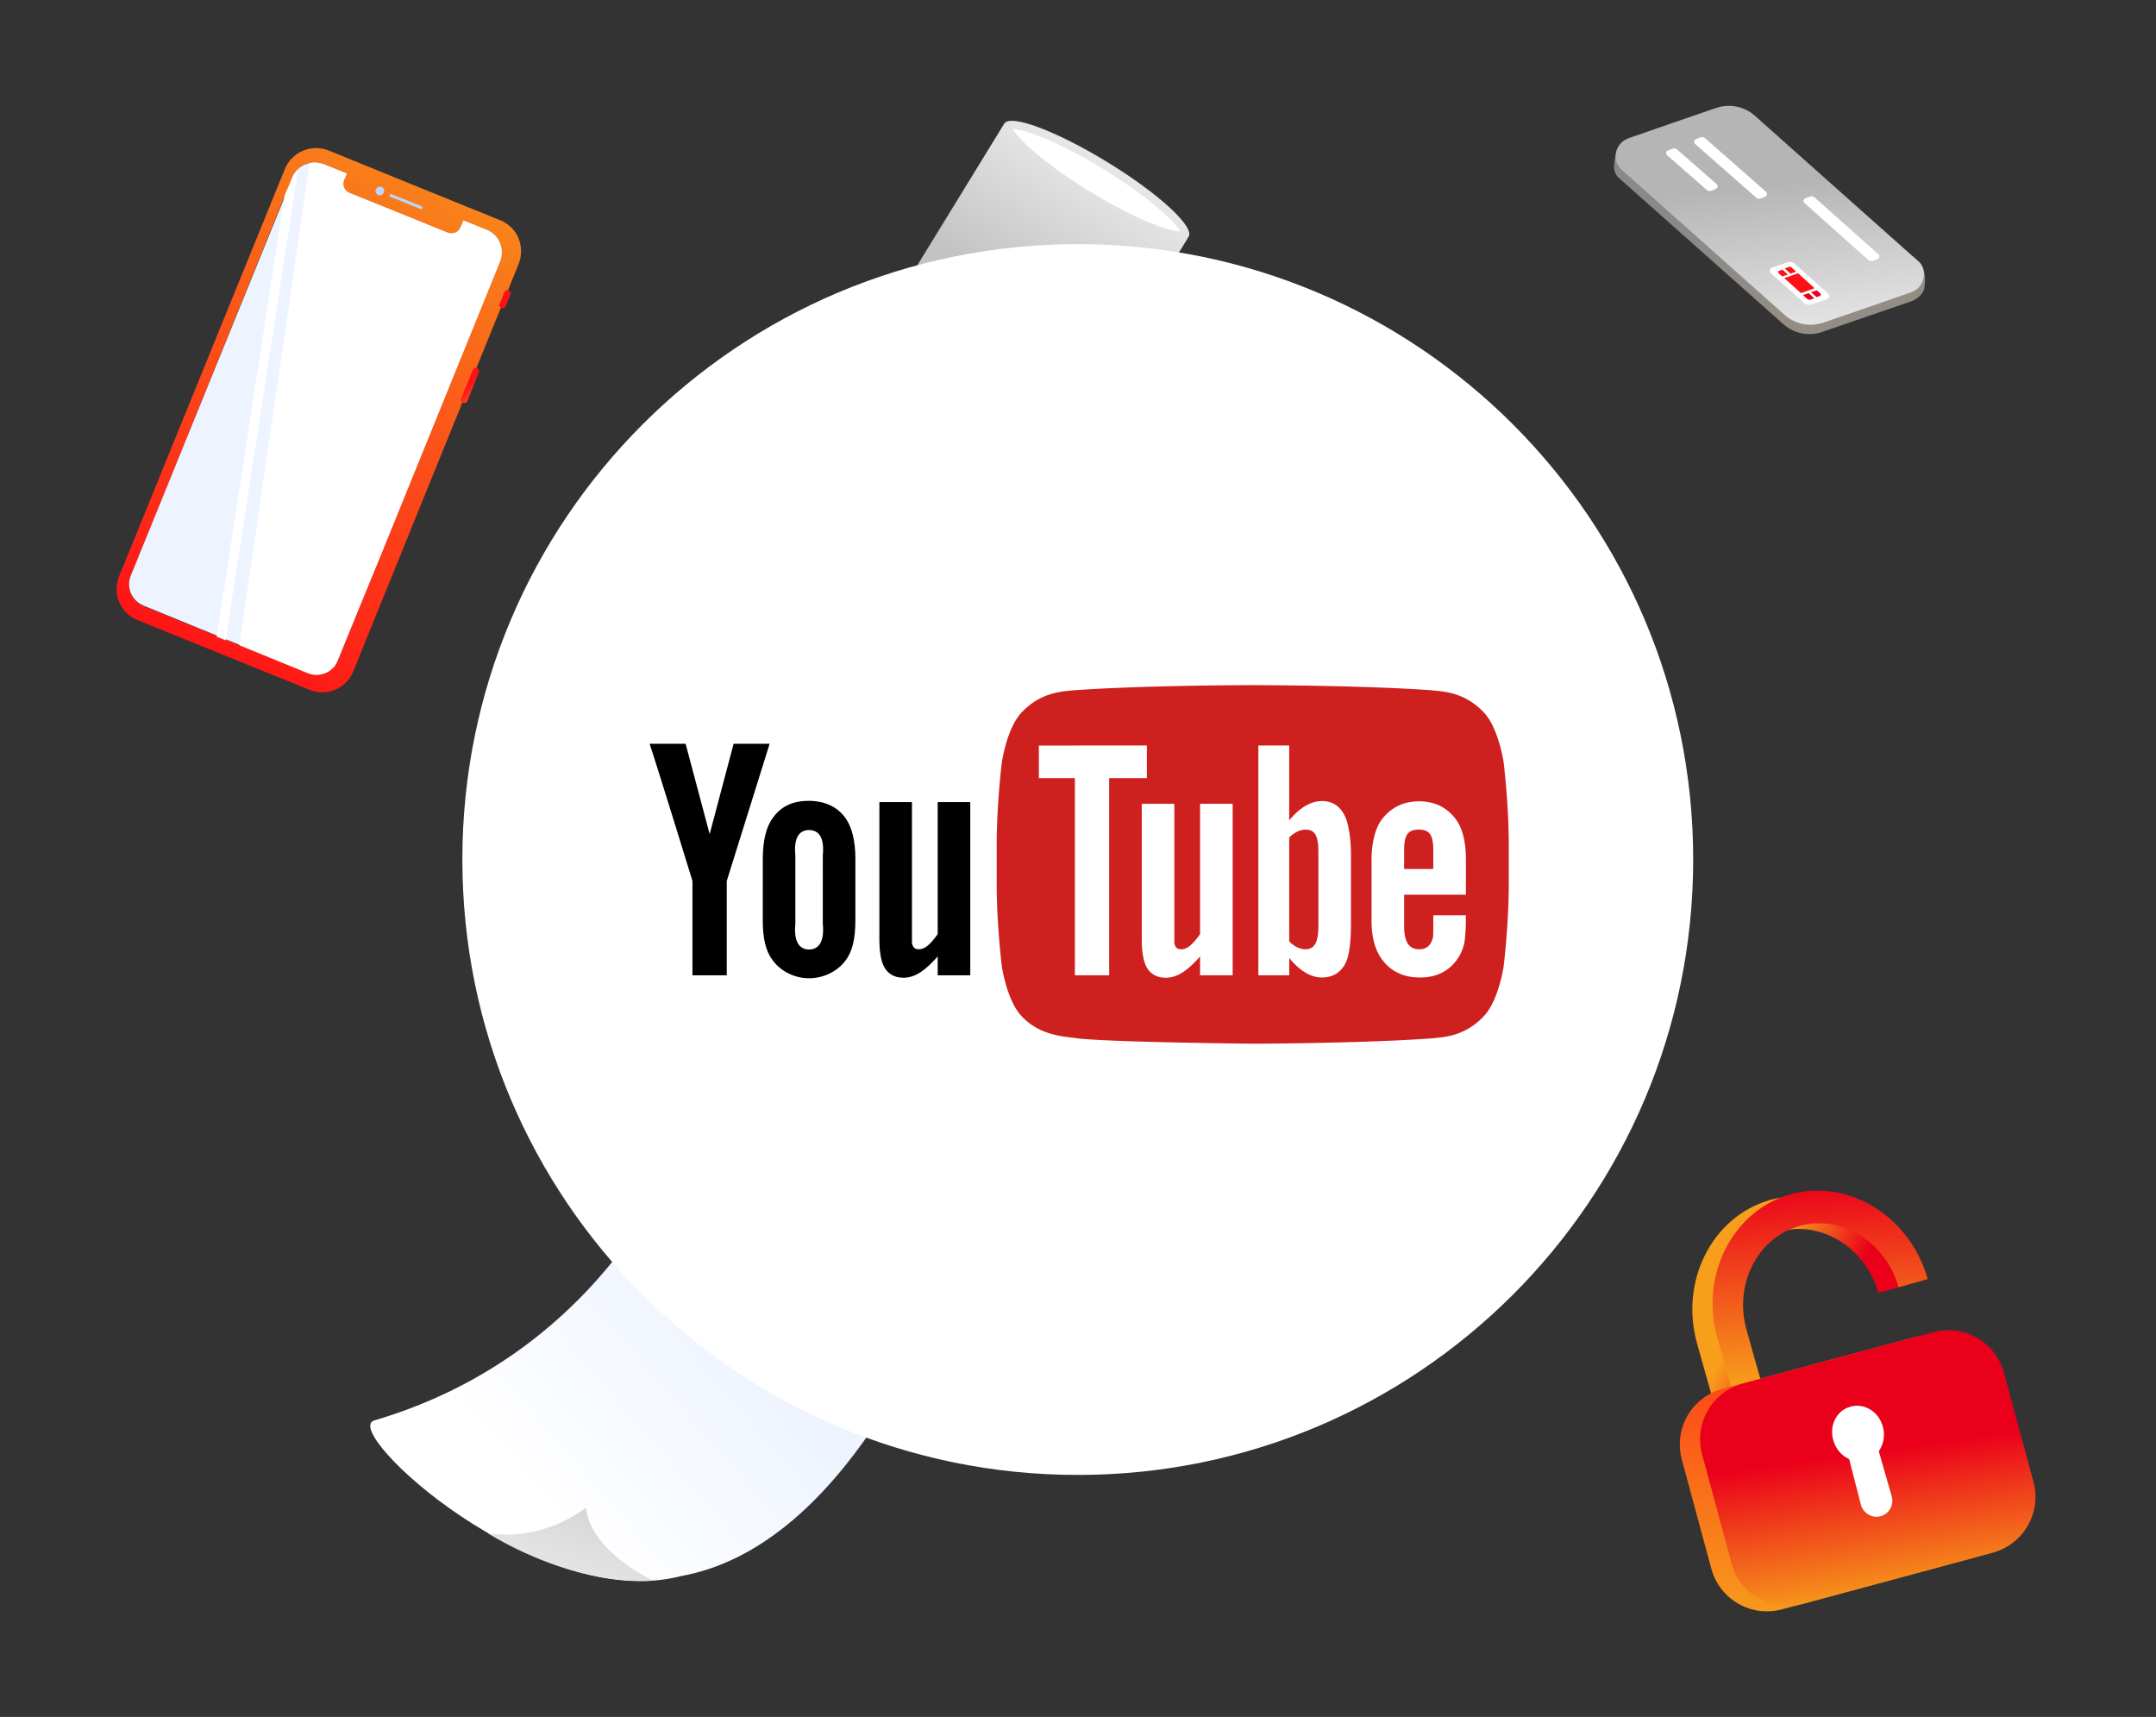<svg width="550" height="438" fill="none" xmlns="http://www.w3.org/2000/svg"><rect width="100%" height="100%" fill="#333333" stroke="none"/><path d="M263.409 74.567c-7.961 12.922-3.929 29.877 8.994 37.838 12.923 7.96 29.878 3.928 37.839-8.995 7.96-12.923 3.928-29.878-8.994-37.838-12.923-7.96-29.878-3.93-37.839 8.995Zm7.857 4.755c5.273-8.582 16.541-11.372 25.226-5.996 8.581 5.272 11.372 16.541 5.996 25.225-5.273 8.581-16.542 11.372-25.226 5.997-8.581-5.274-11.268-16.542-5.996-25.226Z" fill="url(#a)"/><path d="M282.533 41.38c-13.026-7.96-24.812-12.406-26.362-9.82l-33.807 55.103c-1.55 2.584 7.754 11.062 20.677 19.023 12.923 7.96 24.812 12.406 26.363 9.821l33.806-55.104c1.654-2.481-7.65-11.062-20.677-19.023Z" fill="url(#b)"/><path d="M301.141 59.06c-3.412-.104-12.406-3.619-23.158-10.235-11.993-7.34-18.299-13.544-19.643-15.922 3.411.104 12.406 3.62 23.158 10.236 11.992 7.444 18.299 13.543 19.643 15.921Z" fill="url(#c)"/><path d="m486.611 327.754-7.444 2.068c-3.308-11.579-14.577-18.609-25.329-15.611-10.649 2.998-16.748 14.888-13.439 26.569l3.928 13.958-7.444 2.067-3.928-13.956c-4.55-16.025 3.825-32.463 18.505-36.702 14.887-4.135 30.602 5.479 35.151 21.607Z" fill="url(#d)"/><path d="m491.779 326.307-7.444 2.067c-3.308-11.579-14.577-18.609-25.329-15.611-10.648 2.999-16.748 14.888-13.439 26.57l3.928 13.957-7.444 2.067-3.928-13.956c-4.55-16.025 3.825-32.463 18.505-36.702 14.991-4.135 30.602 5.583 35.151 21.608Z" fill="url(#e)"/><path d="m503.255 397.434-48.694 13.129c-7.856 2.069-15.817-2.481-17.989-10.337l-7.547-27.914c-2.067-7.857 2.482-15.818 10.339-17.989l48.694-13.129c7.857-2.069 15.818 2.481 17.988 10.337l7.547 27.914c2.069 7.858-2.584 15.922-10.338 17.989Z" fill="url(#f)"/><path d="m508.423 396.09-48.694 13.13c-7.857 2.068-15.818-2.481-17.988-10.338l-7.547-27.913c-2.069-7.858 2.481-15.819 10.338-17.989l48.694-13.13c7.856-2.068 15.817 2.481 17.989 10.338l7.547 27.914c2.067 7.857-2.585 15.818-10.339 17.988Z" fill="url(#g)"/><path d="M480.306 363.938c-1.033-3.825-4.755-6.1-8.27-5.066-3.515.93-5.479 4.859-4.342 8.581.62 2.171 2.067 3.825 3.825 4.652a.569.569 0 0 1 .311.517l2.894 11.269c.62 2.171 2.895 3.515 5.065 2.895 2.172-.621 3.412-2.895 2.792-5.066l-3.205-11.166c-.103-.207-.103-.413.104-.62 1.034-1.757 1.447-3.825.826-5.996Z" fill="url(#h)"/><path opacity=".2" d="m56.117 164.718 2.275.93L77.62 40.14l-2.481.93-19.023 123.648Zm5.791 1.241 22.538 9.201 47.556-115.17s-1.24-.517-2.79-1.137L80.414 39.004 61.908 165.96Z" fill="#fff"/><path d="M72.659 43.139 30.374 147.038c-1.757 4.446.311 9.408 4.756 11.166l21.917 8.89 21.918 8.892c4.445 1.758 9.408-.311 11.166-4.756l42.18-103.9c1.757-4.446-.31-9.408-4.756-11.166l-21.917-8.89-21.814-8.892c-4.445-1.758-9.407.414-11.165 4.757Zm1.86 2.17c1.24-3.204 4.86-4.652 8.064-3.411l5.893 2.378-.723 1.654c-.517 1.343.103 2.79 1.446 3.308l25.02 10.132c1.344.517 2.791-.103 3.308-1.447l.724-1.655 5.892 2.378c3.206 1.24 4.653 4.859 3.412 8.064L86.201 168.44c-1.24 2.997-4.651 4.446-7.65 3.205l-19.953-8.064-22.02-8.995c-3-1.241-4.446-4.652-3.206-7.65L74.52 45.309Z" fill="url(#i)"/><path d="M97.368 47.687c-.517-.206-1.241 0-1.448.62 0 .104 0 .104-.103.207-.104.517.207 1.034.62 1.24.517.208 1.034 0 1.344-.412 0-.105.103-.105.103-.208.311-.62 0-1.242-.516-1.447Z" fill="url(#j)"/><path d="m107.394 52.547-7.444-2.999c-.206-.103-.516 0-.516.207v.103c0 .208.103.31.31.414l7.444 2.999c.206.103.413 0 .517-.104 0 0 0-.103.103-.103-.103-.207-.206-.517-.414-.517Z" fill="url(#k)"/><path d="m127.866 78.495.207.104c.31.103.723 0 .93-.414l1.241-3.102c.104-.31 0-.723-.414-.93l-.207-.103a.764.764 0 0 0-.93.413l-1.241 3.101c-.206.414 0 .828.414.93Z" fill="url(#l)"/><path d="m82.58 41.898 5.893 2.377-.723 1.655c-.517 1.343.103 2.79 1.448 3.307l25.019 10.133c1.343.516 2.791-.104 3.307-1.448l.724-1.654 5.893 2.377c3.205 1.241 4.652 4.86 3.412 8.065L86.2 168.439c-1.241 2.998-4.653 4.445-7.65 3.205l-20.987-8.58-20.988-8.581c-2.998-1.241-4.445-4.653-3.205-7.651l41.354-101.73c1.034-2.894 4.652-4.445 7.857-3.204Z" fill="url(#m)"/><path d="m118.045 102.687.207.104c.309.103.723 0 .93-.414l2.998-7.444a.765.765 0 0 0-.413-.93l-.207-.103a.764.764 0 0 0-.93.413l-2.999 7.443a.765.765 0 0 0 .414.931Z" fill="url(#n)"/><path d="M74.519 45.308c.31-.826.93-1.653 1.55-2.17L57.565 163.372l-.207-.103-2.068-.827L72.555 49.961l1.964-4.653Zm8.067-3.411 5.892 2.379-.723 1.653c-.518 1.344.103 2.792 1.446 3.309l25.02 10.132c1.344.517 2.791-.104 3.308-1.448l.724-1.654 5.893 2.378c3.205 1.24 4.652 4.859 3.411 8.064l-30.292 74.643-11.785 28.431c-1.55 2.067-4.445 2.997-6.927 1.964l-17.472-7.134L78.968 41.587c1.136-.206 2.377-.104 3.618.31Z" fill="#fff"/><path d="M173.662 402.087c40.837-7.34 64.615-63.271 73.919-87.566-16.54-3.929-47.143-7.961-73.402-23.054 0 0-18.195 53.138-78.779 70.921-8.477 2.894 41.768 49.107 78.262 39.699Z" fill="url(#o)"/><path d="M149.472 384.616c-12.302 9.201-25.019 6.513-25.019 6.513s11.579 7.546 26.467 10.752c9.201 1.964 15.714 1.344 15.714 1.344s-15.922-7.237-17.162-18.609Z" fill="url(#p)"/><path d="M274.942 376.266c86.705 0 156.993-70.288 156.993-156.993S361.647 62.28 274.942 62.28s-156.993 70.288-156.993 156.993 70.288 156.993 156.993 156.993Z" fill="#fff"/><path fill-rule="evenodd" clip-rule="evenodd" d="M383.586 194.518s-1.277-8.962-5.193-12.909c-4.477-4.667-9.444-5.149-12.249-5.421a39.25 39.25 0 0 1-.841-.087c-18.28-1.315-45.699-1.315-45.699-1.315h-.057s-27.422 0-45.702 1.315c-.251.03-.533.057-.84.087-2.805.272-7.769.754-12.249 5.421-3.917 3.947-5.19 12.909-5.19 12.909s-1.308 10.522-1.308 21.045v9.867c0 10.523 1.308 21.046 1.308 21.046s1.273 8.96 5.19 12.908c4.12 4.295 9.312 4.916 12.623 5.312.683.081 1.284.153 1.782.246 10.45.999 44.412 1.307 44.412 1.307s27.45-.041 45.73-1.356c.251-.03.533-.057.841-.087 2.806-.272 7.771-.753 12.247-5.422 3.918-3.948 5.193-12.908 5.193-12.908s1.306-10.523 1.306-21.046v-9.867c0-10.523-1.306-21.045-1.306-21.045h.002Zm-9.627 33.724-.002-8.942c0-4.671-.92-8.091-2.577-10.302-2.218-2.991-5.371-4.575-9.345-4.575-4.044 0-7.198 1.584-9.487 4.575-1.683 2.211-2.664 5.822-2.664 10.496v15.31c0 4.646 1.079 7.897 2.761 10.084 2.29 2.987 5.443 4.479 9.586 4.479 4.138 0 7.388-1.564 9.578-4.739.964-1.401 1.585-2.989 1.854-4.744l.031-.34v-.002c.088-.911.249-2.575.249-4.81v-1.239h-8.312l.001 1.436c.003 2.312.004 3.699-.059 4.06-.452 2.119-1.589 3.179-3.538 3.179-2.719 0-3.869-2.033-3.84-6.069v-7.857h15.764Zm-11.998-16.596c-2.645 0-3.766 1.115-3.766 5.205v4.838l7.436-.009v-4.775c0-4.042-1.044-5.259-3.67-5.259Zm-24.717-7.29c-2.914 0-5.81 1.792-8.369 4.94l.009-19.113h-7.874v58.622h7.874l.012-4.406c2.646 3.274 5.531 4.968 8.348 4.968 3.153 0 5.456-1.688 6.515-4.939.527-1.853.874-4.705.874-8.748v-17.498c0-4.141-.531-6.973-1.06-8.73-1.056-3.273-3.176-5.096-6.329-5.096Zm-4.238 37.813c2.284 0 3.315-1.678 3.315-6.052v-18.81c0-4.375-1.031-5.659-3.315-5.659-1.304 0-2.798.688-4.122 1.994l-.009 26.531c1.325 1.325 2.827 1.996 4.131 1.996Zm-18.556 6.634h-8.31v-4.812c-3.153 3.613-5.823 5.436-8.736 5.436-2.554 0-4.329-1.204-5.216-3.383-.54-1.324-.924-3.391-.924-6.428v-34.558h8.312v35.434c.194 1.226.716 1.676 1.772 1.676 1.592 0 3.03-1.382 4.792-3.865v-33.245h8.31v43.745Zm-40.247 0h8.747v-50.309h9.626v-8.311l-27.56.01v8.301h9.187v50.309Z" fill="#CD201F"/><path fill-rule="evenodd" clip-rule="evenodd" d="M185.398 248.804v-24.061l10.935-34.997h-9.186l-6.11 23.044-6.139-23.044h-9.187c1.871 5.5 10.937 34.997 10.937 34.997v24.061h8.75Zm30.185-40.248c1.675 2.232 2.624 5.778 2.624 10.5v15.748c0 4.695-.773 7.939-2.45 10.149-2.214 3.014-5.861 4.609-9.363 4.609-3.498 0-7.083-1.595-9.296-4.609-1.702-2.21-2.514-5.454-2.514-10.149l.007-15.711c0-4.721.913-8.305 2.617-10.537 2.211-3.022 5.227-4.26 9.186-4.26 3.502 0 6.973 1.238 9.189 4.26Zm23.624 40.248h8.311V204.62h-8.311v33.684c-1.761 2.483-3.2 3.865-4.791 3.865-1.056 0-1.579-.45-1.773-1.676V204.62h-8.31v34.997c0 3.037.383 5.104.922 6.428.887 2.179 2.662 3.383 5.216 3.383 2.913 0 5.583-1.824 8.736-5.436v4.812Zm-29.311-13.125c.436 4.375-.921 6.545-3.502 6.545-2.58 0-3.936-2.17-3.498-6.545V218.18c-.438-4.375.918-6.425 3.498-6.425 2.583 0 3.943 2.05 3.506 6.425l-.004 17.499Z" fill="#000"/><path d="M412.277 38.899c.103-.723 1.447-.827 2.273-1.138l10.546-3.618 12.302-4.239c3.413-1.137 7.134-.413 9.822 1.965l42.284 34.84c1.964 1.758 1.654 5.376 1.344 7.03-.414 1.655-2.378 2.792-3.205 3.102l-10.545 3.618-12.303 4.239c-3.411 1.138-7.133.413-9.822-1.964L413 45.412c-1.964-1.757-1.137-4.238-.723-6.513Z" fill="url(#q)"/><path d="m415.376 35.282 10.131-3.516 12.303-4.238c3.411-1.138 7.133-.414 9.822 1.964l41.56 37.011c2.688 2.378 1.861 6.823-1.654 8.064l-10.131 3.515-12.303 4.239c-3.412 1.137-7.134.413-9.822-1.964l-41.56-37.012c-2.688-2.378-1.758-6.822 1.654-8.063Z" fill="url(#r)"/><path d="m460.556 50.583 1.034-.413c.517-.207 1.034-.104 1.447.31l16.128 14.37c.414.413.31 1.034-.207 1.24l-1.034.414c-.517.207-1.033.103-1.447-.31l-16.128-14.37c-.414-.31-.31-1.034.207-1.241ZM432.642 35.487l1.033-.413c.517-.206 1.034-.103 1.448.31l15.403 13.544c.414.413.311 1.034-.206 1.24l-1.034.414c-.516.206-1.033.103-1.447-.31l-15.405-13.544c-.412-.31-.309-1.033.208-1.24ZM425.513 38.382l1.034-.413c.517-.208 1.033-.104 1.447.31l9.925 8.683c.414.415.31 1.035-.207 1.241l-1.034.414c-.517.206-1.034.103-1.447-.31l-9.925-8.684c-.414-.311-.31-1.034.207-1.241ZM452.075 68.26l1.758-.62 2.172-.723a1.803 1.803 0 0 1 1.756.31l8.581 7.65c.518.413.311 1.24-.309 1.448l-1.758.62-2.171.723a1.804 1.804 0 0 1-1.757-.31l-8.581-7.65c-.517-.413-.311-1.24.309-1.447Z" fill="#fff"/><path d="m456.111 70.018-1.447.517-.93-.827c-.207-.207-.104-.517.103-.62l.827-.31 1.447 1.24ZM455.176 70.948l3.515-1.24 4.239 3.825-3.515 1.24-4.239-3.825Z" fill="#FF1017"/><path d="m461.389 74.774 1.447 1.344-.93.31c-.311.103-.725 0-.931-.207l-1.034-.93 1.448-.517Z" fill="#EB001B"/><path d="m456.733 69.811-1.448-1.344 1.24-.413c.104 0 .311 0 .414.103l1.241 1.137-1.447.517Z" fill="#FF1017"/><path d="m462.004 74.567 1.447-.516.931.826c.206.207.103.518-.104.62l-.827.31-1.447-1.24Z" fill="#EB001B"/><defs><linearGradient id="a" x1="293.512" y1="88.602" x2="304.865" y2="88.019" gradientUnits="userSpaceOnUse"><stop stop-color="#EDF3FF"/><stop offset="1" stop-color="#fff"/></linearGradient><linearGradient id="b" x1="251.092" y1="95.462" x2="282.484" y2="45.245" gradientUnits="userSpaceOnUse"><stop offset=".366" stop-color="#C3C3C3"/><stop offset="1" stop-color="#E6E6E6"/></linearGradient><linearGradient id="c" x1="272.874" y1="55.316" x2="282.683" y2="41.986" gradientUnits="userSpaceOnUse"><stop stop-color="#fff"/><stop offset="1" stop-color="#fff"/></linearGradient><linearGradient id="d" x1="477.351" y1="317.264" x2="458.218" y2="307.793" gradientUnits="userSpaceOnUse"><stop stop-color="#EB001B"/><stop offset="1" stop-color="#F79E1B"/></linearGradient><linearGradient id="e" x1="468.719" y1="351.286" x2="464.712" y2="301.302" gradientUnits="userSpaceOnUse"><stop stop-color="#F79E1B"/><stop offset="1" stop-color="#EB001B"/></linearGradient><linearGradient id="f" x1="467.712" y1="416.751" x2="476.638" y2="315.453" gradientUnits="userSpaceOnUse"><stop stop-color="#F79E1B"/><stop offset="1" stop-color="#FF1017"/></linearGradient><linearGradient id="g" x1="481.364" y1="408.527" x2="475.93" y2="370.492" gradientUnits="userSpaceOnUse"><stop stop-color="#F79E1B"/><stop offset="1" stop-color="#EB001B"/></linearGradient><linearGradient id="h" x1="472.629" y1="360.679" x2="480.003" y2="387.071" gradientUnits="userSpaceOnUse"><stop stop-color="#fff"/><stop offset="1" stop-color="#fff"/></linearGradient><linearGradient id="i" x1="44.05" y1="169.011" x2="133.715" y2="20.87" gradientUnits="userSpaceOnUse"><stop stop-color="#FF1017"/><stop offset="1" stop-color="#F79E1B"/></linearGradient><linearGradient id="j" x1="94.338" y1="60.105" x2="92.876" y2="66.537" gradientUnits="userSpaceOnUse"><stop stop-color="#BDD4FF"/><stop offset="1" stop-color="#EDF3FF"/></linearGradient><linearGradient id="k" x1="101.165" y1="61.657" x2="99.704" y2="68.089" gradientUnits="userSpaceOnUse"><stop stop-color="#BDD4FF"/><stop offset="1" stop-color="#EDF3FF"/></linearGradient><linearGradient id="l" x1="133.976" y1="80.578" x2="138.654" y2="84.379" gradientUnits="userSpaceOnUse"><stop stop-color="#FF1017"/><stop offset="1" stop-color="#F79E1B"/></linearGradient><linearGradient id="m" x1="9.256" y1="159.508" x2="-5.84" y2="170.679" gradientUnits="userSpaceOnUse"><stop stop-color="#EDF3FF"/><stop offset="1" stop-color="#BDD4FF"/></linearGradient><linearGradient id="n" x1="119.709" y1="98.139" x2="124.387" y2="101.94" gradientUnits="userSpaceOnUse"><stop stop-color="#FF1017"/><stop offset="1" stop-color="#F79E1B"/></linearGradient><linearGradient id="o" x1="190.142" y1="337.873" x2="137.746" y2="383.283" gradientUnits="userSpaceOnUse"><stop stop-color="#EDF3FF"/><stop offset="1" stop-color="#fff"/></linearGradient><linearGradient id="p" x1="144.841" y1="399.178" x2="155.408" y2="370.156" gradientUnits="userSpaceOnUse"><stop stop-color="#E3E3E3"/><stop offset="1" stop-color="#CACACA"/></linearGradient><linearGradient id="q" x1="434.785" y1="72.513" x2="448.06" y2="66.501" gradientUnits="userSpaceOnUse"><stop stop-color="#898989"/><stop offset="1" stop-color="#938D85"/></linearGradient><linearGradient id="r" x1="455.623" y1="92.127" x2="450.578" y2="47.106" gradientUnits="userSpaceOnUse"><stop stop-color="#EEE"/><stop offset="1" stop-color="#B5B5B5"/></linearGradient></defs></svg>